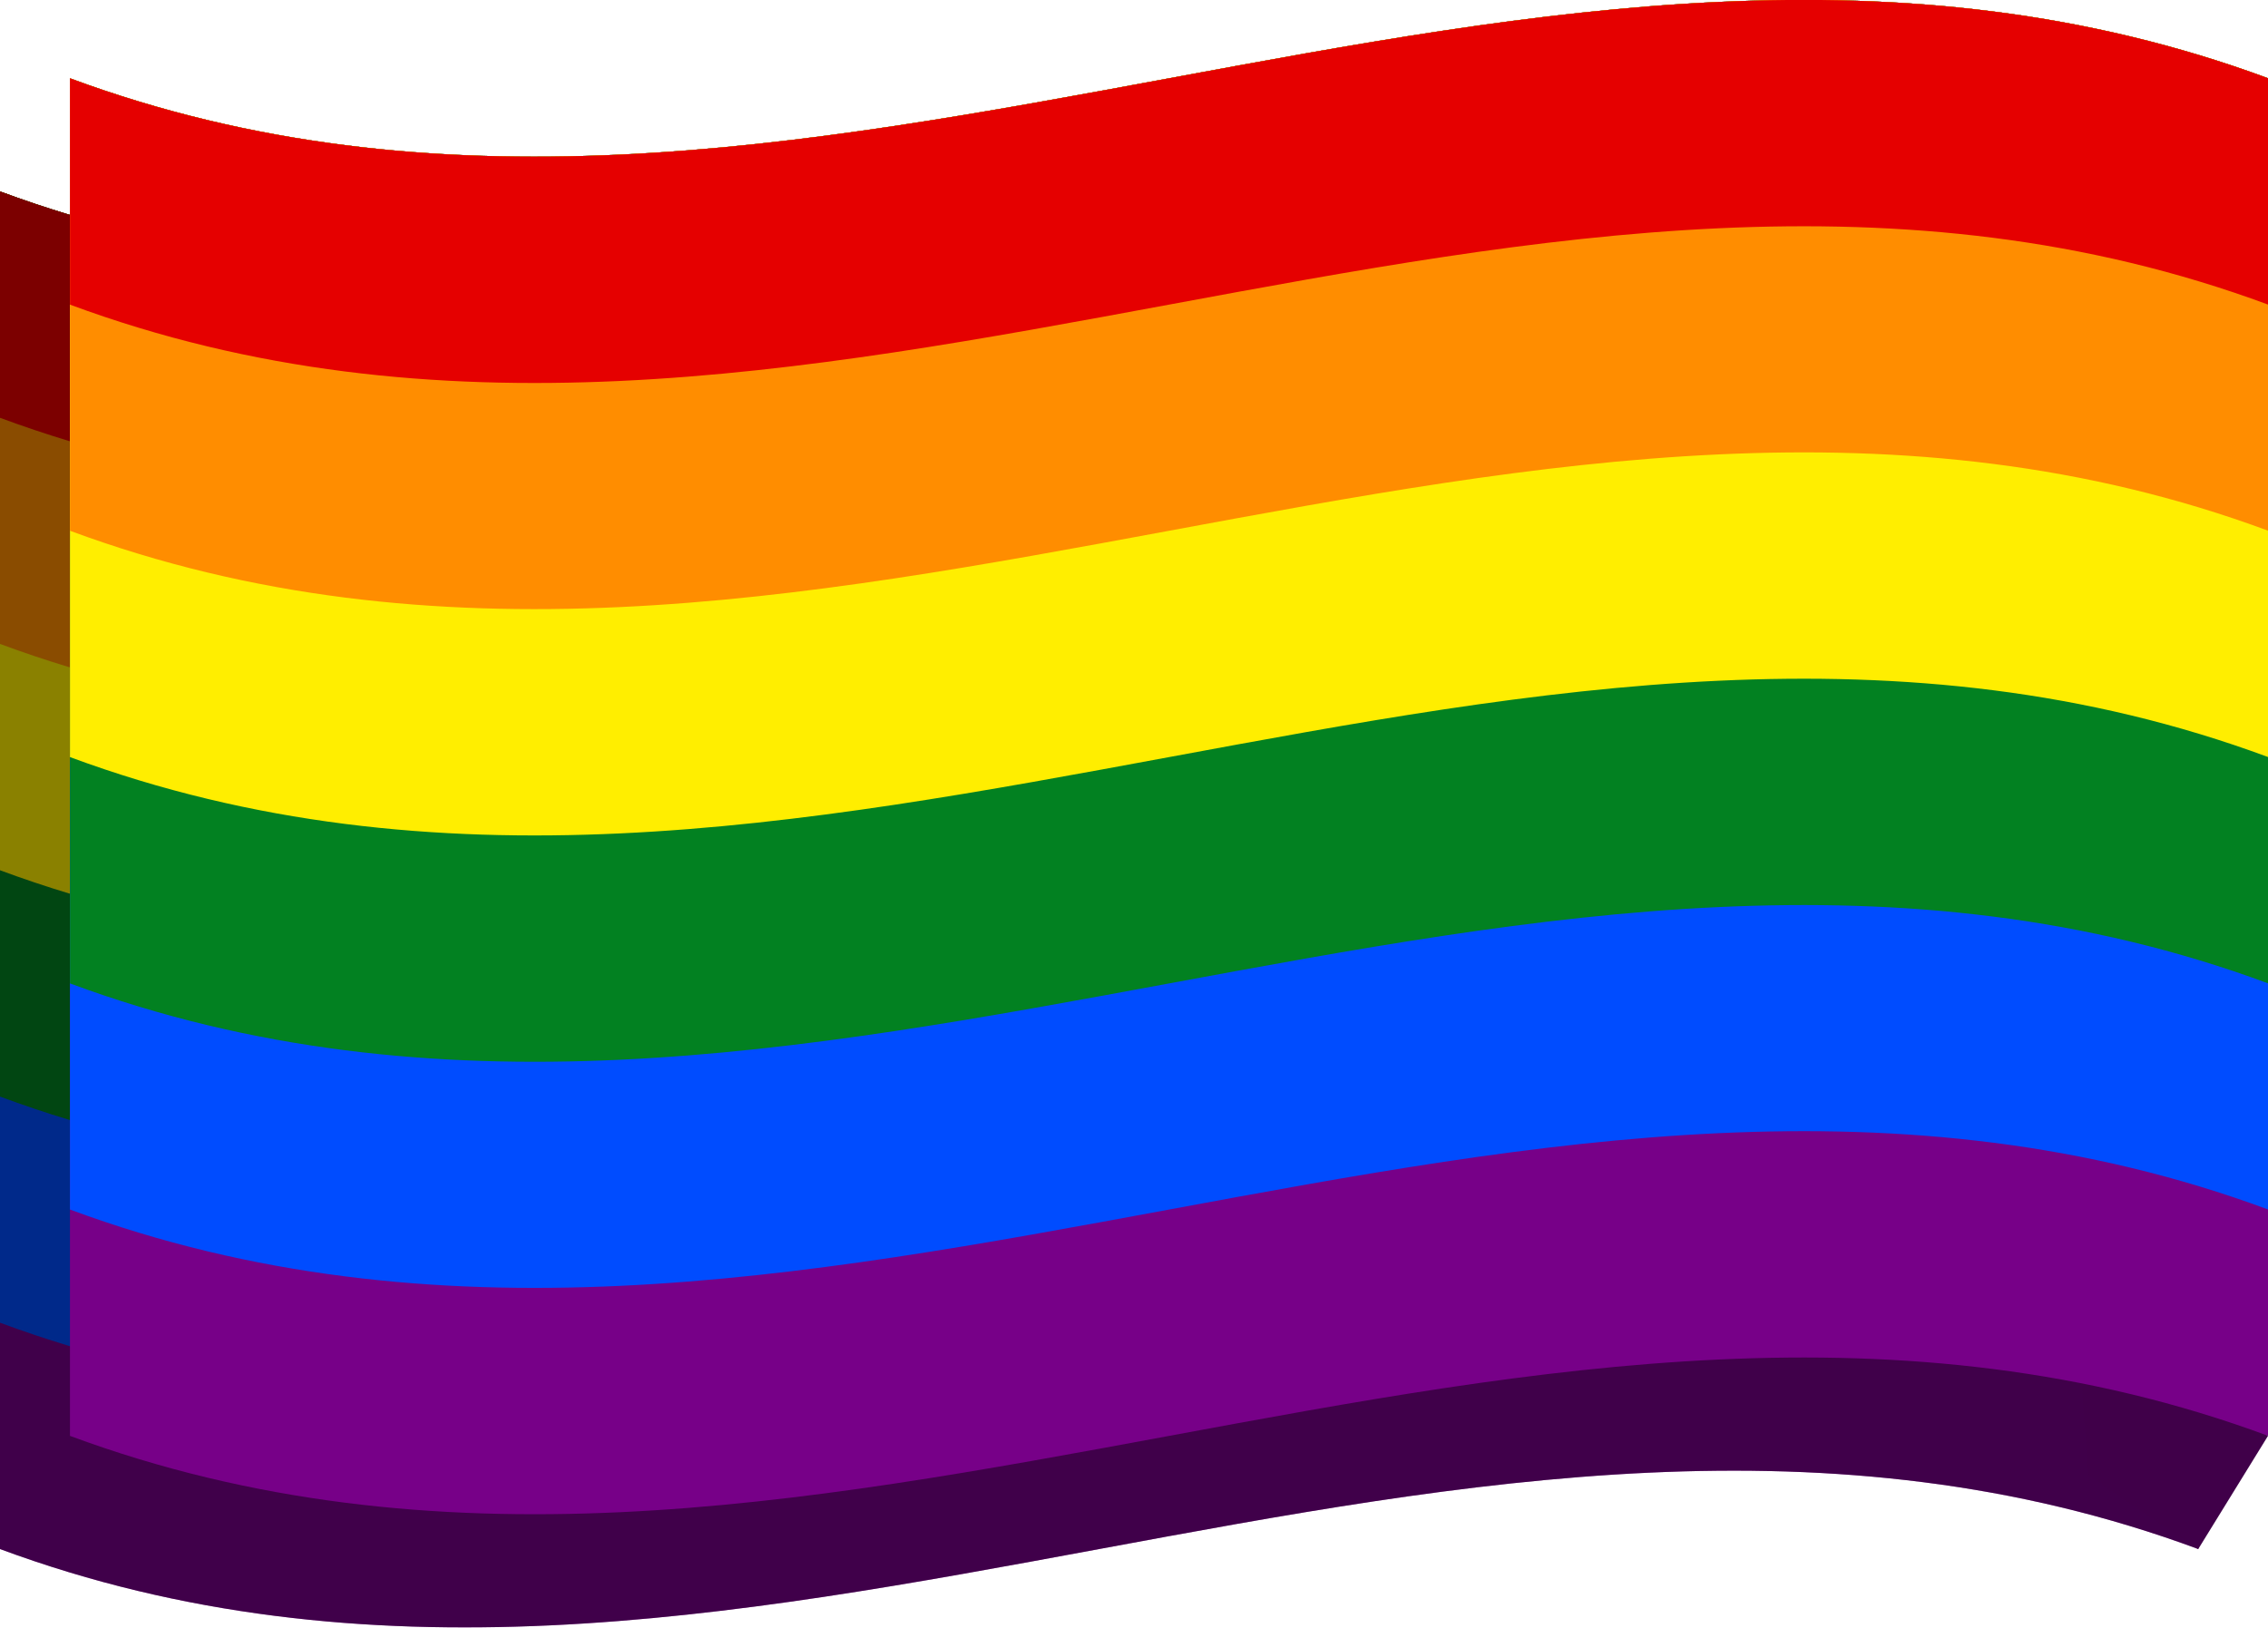 <?xml version="1.0" encoding="UTF-8"?>
<svg xmlns="http://www.w3.org/2000/svg" viewBox="0 0 105.99 76.08">
  <defs>
    <style>
      .cls-1 {
        fill: #ff8d00;
      }

      .cls-2 {
        fill: #400049;
      }

      .cls-3 {
        fill: #004cff;
      }

      .cls-4 {
        fill: #708;
      }

      .cls-5 {
        fill: #e50000;
      }

      .cls-6 {
        fill: #028121;
      }

      .cls-7 {
        mix-blend-mode: multiply;
        opacity: .46;
      }

      .cls-8 {
        isolation: isolate;
      }

      .cls-9 {
        fill: #fe0;
      }
    </style>
  </defs>
  <g class="cls-8">
    <g id="Ebene_2" data-name="Ebene 2">
      <g id="text">
        <g>
          <path class="cls-4" d="M0,8.95c34.24,12.69,68.48-12.69,102.73,0v63.46c-34.24-12.69-68.48,12.69-102.73,0V8.95Z"/>
          <path class="cls-3" d="M0,8.95c34.24,12.69,68.48-12.69,102.73,0v52.88c-34.24-12.69-68.48,12.69-102.73,0V8.95Z"/>
          <path class="cls-6" d="M0,8.95c34.24,12.69,68.48-12.69,102.73,0v42.31c-34.24-12.69-68.48,12.69-102.73,0V8.95Z"/>
          <path class="cls-9" d="M0,8.95c34.24,12.69,68.48-12.69,102.73,0v31.73c-34.24-12.69-68.48,12.69-102.73,0V8.95Z"/>
          <path class="cls-1" d="M0,8.95c34.24,12.69,68.48-12.69,102.73,0v21.15c-34.24-12.69-68.48,12.69-102.73,0V8.95Z"/>
          <path class="cls-5" d="M0,8.95c34.24,12.69,68.48-12.69,102.73,0v10.58C68.48,6.84,34.24,32.22,0,19.53v-10.58Z"/>
        </g>
        <g class="cls-7">
          <path d="M0,8.95c34.24,12.69,68.48-12.69,102.73,0v63.46c-34.24-12.69-68.48,12.69-102.73,0V8.95Z"/>
          <path d="M0,8.95c34.24,12.69,68.48-12.69,102.73,0v52.88c-34.24-12.69-68.48,12.69-102.73,0V8.95Z"/>
          <path d="M0,8.95c34.24,12.69,68.48-12.69,102.73,0v42.31c-34.24-12.69-68.48,12.69-102.73,0V8.95Z"/>
          <path d="M0,8.95c34.24,12.69,68.48-12.69,102.73,0v31.73c-34.24-12.69-68.48,12.69-102.73,0V8.95Z"/>
          <path d="M0,8.95c34.24,12.69,68.48-12.69,102.73,0v21.15c-34.24-12.69-68.48,12.69-102.73,0V8.95Z"/>
          <path d="M0,8.95c34.24,12.69,68.48-12.69,102.73,0v10.58C68.48,6.84,34.24,32.22,0,19.53v-10.58Z"/>
        </g>
        <polygon class="cls-2" points="102.73 72.41 105.99 67.12 96.97 60.44 97.6 68.98 102.73 72.41"/>
        <g>
          <path class="cls-4" d="M3.27,3.66c34.24,12.69,68.48-12.69,102.73,0v63.46c-34.24-12.69-68.48,12.69-102.73,0V3.66Z"/>
          <path class="cls-3" d="M3.27,3.66c34.24,12.69,68.48-12.69,102.73,0v52.88c-34.24-12.69-68.48,12.69-102.73,0V3.66Z"/>
          <path class="cls-6" d="M3.27,3.66c34.24,12.69,68.48-12.69,102.73,0v42.31c-34.24-12.69-68.48,12.69-102.73,0V3.66Z"/>
          <path class="cls-9" d="M3.27,3.66c34.24,12.69,68.48-12.69,102.73,0v31.73c-34.24-12.69-68.48,12.69-102.73,0V3.66Z"/>
          <path class="cls-1" d="M3.27,3.66c34.24,12.69,68.48-12.69,102.73,0v21.15c-34.24-12.69-68.48,12.69-102.73,0V3.66Z"/>
          <path class="cls-5" d="M3.27,3.66c34.24,12.69,68.48-12.69,102.73,0v10.58C71.75,1.55,37.51,26.93,3.27,14.24V3.66Z"/>
        </g>
      </g>
    </g>
  </g>
</svg>